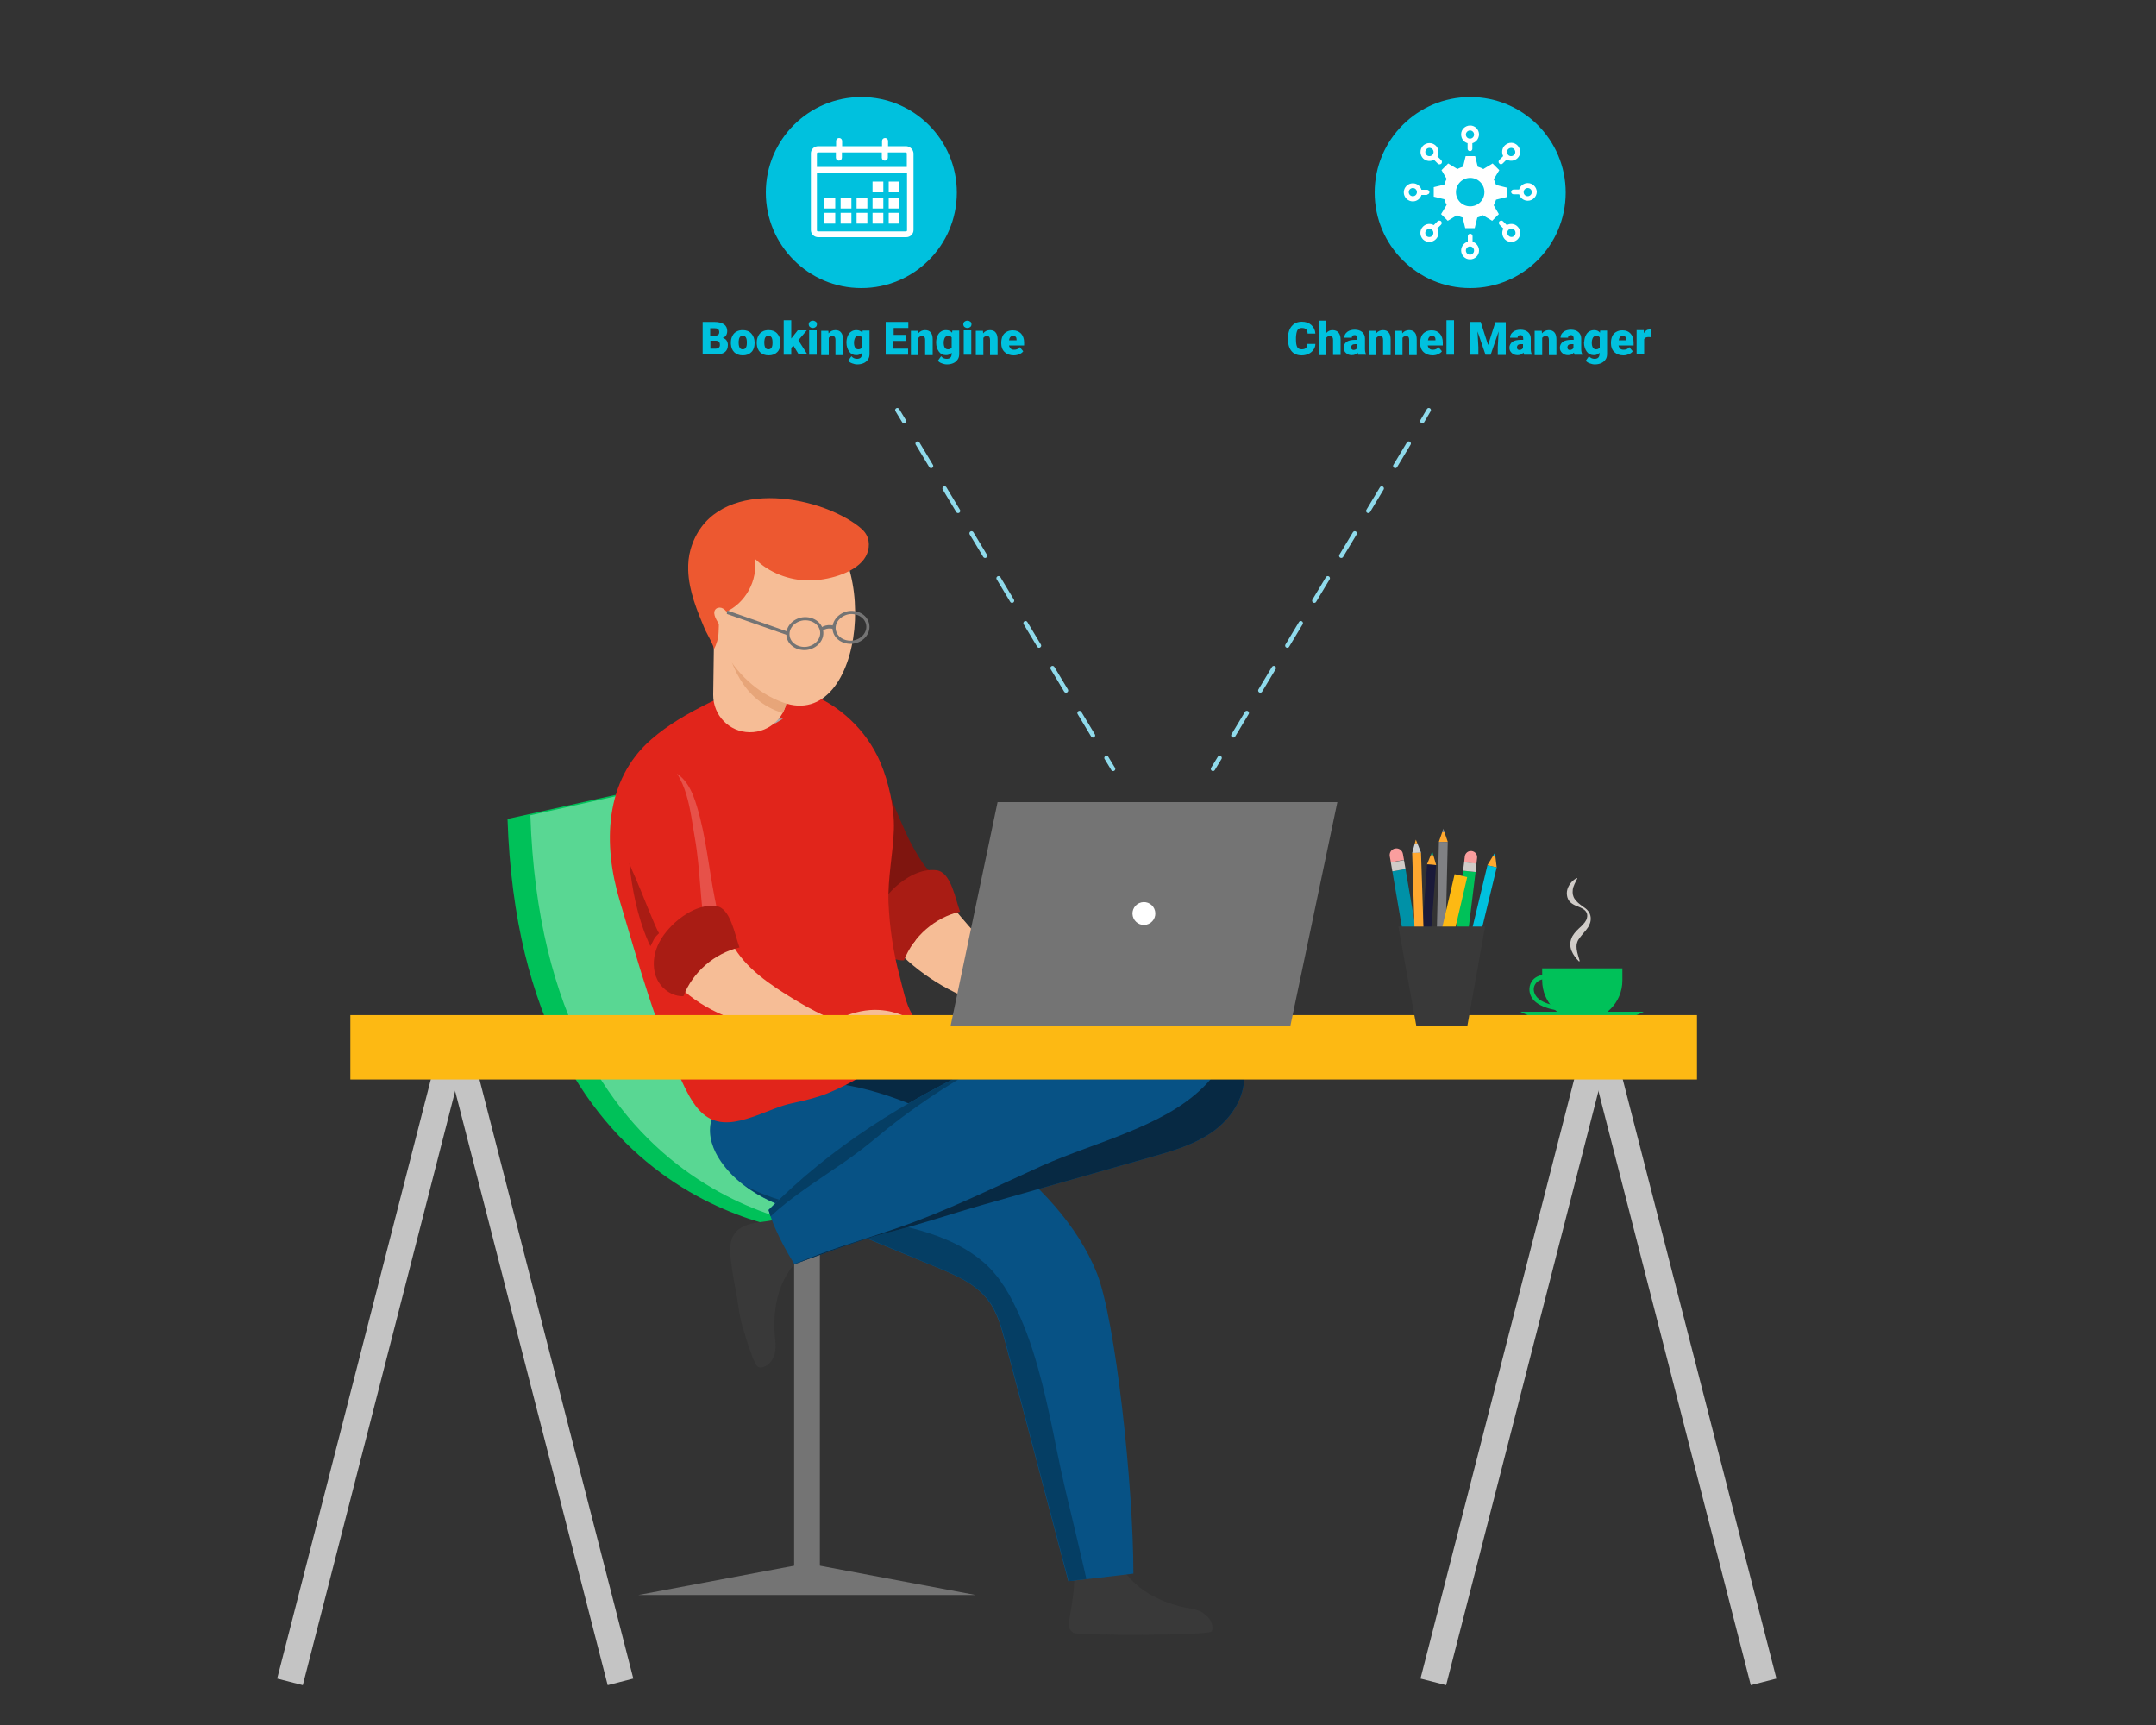 <svg xmlns="http://www.w3.org/2000/svg" xmlns:xlink="http://www.w3.org/1999/xlink" id="Layer_1" x="0px" y="0px" viewBox="0 0 1000 800" style="enable-background:new 0 0 1000 800;" xml:space="preserve"><rect x="0" y="0" width="1000" height="800" fill="#333333" stroke="none"/><style type="text/css">	.st0{fill:#00C159;}	.st1{fill:#D0CCC8;}	.st2{fill:#F6BD96;}	.st3{fill:#7F150F;}	.st4{fill:#A91C14;}	.st5{fill:none;stroke:#747474;stroke-width:11.942;stroke-linejoin:round;stroke-miterlimit:10;}	.st6{fill:#59D793;}	.st7{fill:#393939;}	.st8{fill:#072943;}	.st9{fill:#075285;}	.st10{fill:#053E64;}	.st11{fill:#E1251B;}	.st12{fill:#A6A8AB;}	.st13{fill:#E7A579;}	.st14{fill:#ED5830;}	.st15{fill:none;stroke:#747474;stroke-width:1.469;stroke-miterlimit:10;}	.st16{fill:none;stroke:#747474;stroke-width:1.574;stroke-miterlimit:10;}	.st17{fill:#E75149;}	.st18{fill:#747474;}	.st19{fill:none;stroke:#C4C4C4;stroke-width:12.275;stroke-linejoin:round;stroke-miterlimit:10;}	.st20{fill:none;stroke:#FDB913;stroke-width:29.854;stroke-miterlimit:10;}	.st21{fill:#808184;}	.st22{fill:#FFA82F;}	.st23{fill:#0091A7;}	.st24{fill:#FA9E9E;}	.st25{fill:none;stroke:#FDB913;stroke-width:5.971;stroke-miterlimit:10;}	.st26{fill:#00B580;}	.st27{fill:#1A1A3A;}	.st28{fill:#00C1DE;}	.st29{fill:#D0D2D3;}	.st30{fill:#FFFFFF;}	.st31{fill:none;stroke:#8FDAEB;stroke-width:2;stroke-linecap:round;stroke-miterlimit:10;}	.st32{fill:none;stroke:#8FDAEB;stroke-width:2;stroke-linecap:round;stroke-miterlimit:10;stroke-dasharray:12.149,12.149;}</style><g>	<g>		<g>			<g>				<path class="st0" d="M752.5,449.1v5.6c0,10.3-8.3,18.6-18.6,18.6c-10.3,0-18.6-8.3-18.6-18.6v-5.6H752.5z"></path>				<path class="st0" d="M762.4,469.2c-6.4,3.5-16.8,5.8-28.6,5.8c-11.8,0-22.2-2.3-28.6-5.8H762.4z"></path>				<g>					<path class="st0" d="M725.5,469l0.1-2c-0.1,0-10.1-0.7-13.1-5c-1.3-1.8-1.5-3.9-0.4-5.6c2.2-3.7,9.2-2.3,10.6-2l0.4-2      c-2.3-0.5-10-1.8-12.8,3c-1.4,2.4-1.2,5.4,0.5,7.8C714.5,468.2,725.1,469,725.5,469z"></path>				</g>			</g>			<g>				<path class="st1" d="M731.3,407.2c-0.9,0.5-1.7,1.1-2.4,1.9c-0.7,0.8-1.3,1.7-1.7,2.7c-0.4,1.1-0.6,2.2-0.4,3.4     c0.1,1.2,0.7,2.4,1.5,3.2c0.9,0.8,1.8,1.3,2.8,1.7c0.9,0.4,1.9,0.7,2.7,1.2c0.8,0.4,1.6,1,2,1.8c0.4,0.7,0.5,1.6,0.3,2.4     c-0.1,0.8-0.5,1.5-1,2.2c-0.5,0.7-1.1,1.3-1.7,1.9c-0.7,0.6-1.4,1.3-2.1,2c-0.7,0.7-1.4,1.6-2,2.6c-0.5,1-0.9,2.2-1,3.4     c0,1.2,0.2,2.3,0.6,3.3c0.8,2,2.1,3.6,3.5,5l0.3-0.2c-0.5-1.9-1.2-3.7-1.4-5.5c-0.1-0.9-0.1-1.7,0-2.4c0.2-0.7,0.4-1.4,0.8-2     c0.8-1.3,2.1-2.7,3.4-4.3c0.6-0.8,1.3-1.6,1.7-2.7c0.5-1,0.7-2.2,0.6-3.3c-0.1-1.1-0.5-2.2-1.2-3c-0.7-0.9-1.5-1.5-2.3-2     c-1.6-1.1-3.2-2.4-4-3.7c-0.4-0.6-0.6-1.2-0.8-2c-0.1-0.7-0.1-1.5,0-2.3c0.1-0.8,0.4-1.6,0.8-2.5c0.4-0.8,0.8-1.7,1.3-2.6     L731.3,407.2z"></path>			</g>		</g>		<g>			<g>				<path class="st2" d="M439.2,417.3c17.9,22.4,36.9,41.8,63.8,51.8c-34.3,6.2-71.4-7.8-93-35.2L439.2,417.3z"></path>				<path class="st3" d="M408.2,353.4c-1.7,2,10.2,28.9,11.9,32.7c2.3,5.1,5,9.9,8.1,14.5c2.5,3.7,9.9,9.1,10.9,13     c0.4,1.7-0.4,3.5-1.6,4.8c-1.2,1.3-2.8,2.1-4.2,3.2c-3.4,2.6-6.1,6.3-7.3,10.4c-0.7,2.2-1.2,4.8-3.2,5.9c-1.9,1-4.3,0.2-5.8-1.3     c-14.3-14.8-27.5-32.8-35.1-52.2C381.9,384.3,408.1,353.5,408.2,353.4z"></path>				<path class="st4" d="M445.3,422.8c-11.6,2.7-21.7,11.4-26,22.6c-4.9,0.2-9.7-3-12-7.4c-2.3-4.4-2.2-9.8-0.6-14.4     c1.6-4.7,4.8-8.7,8.4-12.1c5-4.6,12.2-8.8,19.3-7.9C441.2,404.5,443.1,417.1,445.3,422.8z"></path>				<line class="st5" x1="374.3" y1="551.1" x2="374.3" y2="729"></line>				<path class="st0" d="M476.9,510.7l56.1,16.2l-153.6,45c0,0-137.8-4.3-144-192.1L360.2,352c0,0,4.6,98.4,29.6,123.7     C414.9,501.1,476.9,510.7,476.9,510.7z"></path>				<path class="st6" d="M487.5,509l56.1,16.2l-153.6,45c0,0-137.8-4.3-144-192.1l124.8-27.8c0,0,4.6,98.4,29.6,123.7     C425.5,499.4,487.5,509,487.5,509z"></path>				<path class="st7" d="M359.2,628.3c-1,3.2-3.6,6-6.8,5.9c-2.3-0.1-4-7-4.7-8.6c-1.3-3.2-2-6.4-3.1-9.7c-1.5-4.3-1.9-9.3-2.7-13.8     c-1.1-5.9-2.2-11.7-2.9-17.6c-0.5-4.3-0.8-9.1,1.9-12.6c2.9-3.8,8.2-4.7,13-5.3c4.8-0.6,10.1-1.5,13-5.4     c2.3,5.1,4.6,10.2,6.8,15.4c0.3,0.7,0.6,1.4,0.6,2.2c-0.1,3.7-16,10.6-15.1,38c0.1,3.5,1,7.1,0.2,10.6     C359.4,627.7,359.3,628,359.2,628.3z"></path>				<path class="st7" d="M558.3,748.3c2.8,1.8,4.8,5.1,3.8,8.2c-0.7,2.2-62.2,2-64.1,0.8c-3.4-2-2.1-5.1-1.7-8.1     c0.6-4.3,1.5-8.6,1.8-12.9c0.1-1.5,0.8-14.6-1.9-14.3c5.6-0.7,11.1-1.5,16.7-2.2c0.8-0.1,1.5-0.2,2.3,0     c3.5,1.1,5.6,18.4,32.2,25.2c3.4,0.9,7.1,1.1,10.2,2.7C557.8,748,558.1,748.1,558.3,748.3z"></path>				<path class="st8" d="M355.3,508c19,14.4,43.2,21.1,67.1,21.4c23.9,0.2,47.5-5.7,69.7-14.5c20.4-8.1,33.4-9.2,53.3-18.2     c4-1.8,6.6-12.9,1.1-20.1c-3.4-4.4-1.4-8.8-6.7-9.3c-40.7-3.8-81.2,2-120.3,13.6C397.2,487.5,375.6,496.6,355.3,508z"></path>				<path class="st9" d="M420.1,581.8c-10.9-4.5-21.9-9-32.8-13.6c-9.7-4.1-20.3-6.5-29.9-11.1c-9-4.2-17.3-10.2-23-18.4     c-3.7-5.3-6.1-11.9-4.7-18.2c5.1-21.9,43.8-20.2,60.2-17.7c45.2,6.9,101.3,43.9,118.8,87.5c8.7,21.8,17,98.6,17,139.5     c-10.1,1.2-20.1,2.4-30.2,3.5c-9.8-37-19.5-73.9-29.3-110.9c-1.8-6.8-3.7-13.9-8-19.5c-5.7-7.5-14.9-11.5-23.6-15.1     C429.8,585.8,425,583.8,420.1,581.8z"></path>				<path class="st10" d="M362.4,556.7c13.2,4,26.8,6.1,40.4,8.6c18.5,3.5,38.6,7.4,53.3,20c7.8,6.7,12.8,15.8,16.9,25.1     c4.5,10.1,7.7,20.7,10.4,31.3c2.6,10.4,4.8,20.9,6.9,31.5c2.4,12.2,5.4,24.3,8.3,36.4c1.8,7.6,3.6,15.1,5.3,22.7     c-2.7,0.3-5.5,0.6-8.2,1c-9.8-37-19.5-73.9-29.3-110.9c-1.8-6.8-3.7-13.9-8-19.5c-5.7-7.5-14.9-11.5-23.6-15.1     c-4.9-2-9.7-4-14.6-6.1c-10.9-4.5-21.9-9-32.8-13.6c-9.7-4.1-20.3-6.5-29.9-11.1c-4.2-2-8.3-4.4-12-7.2     C350.8,552.7,356.5,554.9,362.4,556.7z"></path>				<path class="st11" d="M302.2,342.8c7.8-6.8,16.8-11.9,26-16.5c8.5-4.2,17.7-8.7,27.5-8.5c6.2,0.1,12.3,1.2,18.1,3.3     c15.3,5.4,28.1,17.5,34.5,32.4c3.9,9.2,6.6,21.2,6.3,31.2c-0.4,11.4-2.9,22.4-2.5,33.9c0.5,11.5,2.2,23,5.2,34.2     c1.4,5.3,2.8,12.6,5.6,17.3c2.7,4.5,3.9,7,0.6,12c-2.5,3.9-6.5,6.5-10.5,8.9c-9.4,5.9-19,11.9-29.3,16.1     c-5.3,2.1-10.6,3.3-16.1,4.5c-5.5,1.1-11,3.7-16.3,5.6c-6.7,2.4-14.2,4.8-20.8,2.1c-6.3-2.6-10-9.1-13-15.2     c-13.3-27.5-21.3-57-30-86.2C279.6,391.9,280.2,361.8,302.2,342.8z"></path>				<path class="st12" d="M363.2,333.3l-3.8,2.3c-0.2-0.8-0.4-1.5-0.5-2.3H363.2z"></path>				<g>					<g>						<path class="st2" d="M347.7,339.6L347.7,339.6c-9.5-0.1-17-7.9-16.9-17.4l0.9-64.4l34.3,0.5l-0.9,64.4       C365,332.1,357.2,339.7,347.7,339.6z"></path>						<path class="st13" d="M334.7,290.4l-2.9-32.7l34.3,0.5l-0.9,64.4c0,2.9-0.9,5.7-2.2,8.1C344.3,324.7,338.4,308.1,334.7,290.4z       "></path>						<g>							<path class="st2" d="M363.2,325.8c38.1,13.8,47.2-74.6,8.5-89.6C312.1,213,314.1,308,363.2,325.8z"></path>							<path class="st14" d="M333.3,293.2c-0.1,2.8-0.9,5.5-2.2,8c0.5-0.9-3.6-8.1-4.1-9.2c-3.7-8.8-7.5-17.9-7.8-27.5        c-0.1-3.3,0.2-6.6,1.1-9.7c9.3-32.4,55-26.9,76.6-11.7c1.9,1.4,3.9,2.9,5,5c1.9,3.5,1.2,8.1-1.2,11.3        c-5.1,6.8-17.3,9.8-25.4,9.8c-9.3,0-18.7-3.6-25.3-10.2c1.7,10.1-4.3,20.9-13.6,24.9c-1-1.8-2.7-1.6-4.3-0.3        C333.8,286.8,333.4,289.7,333.3,293.2z"></path>						</g>					</g>					<g>						<path class="st15" d="M386.9,292c0.5,3.8,4.4,6.3,8.7,5.8c4.3-0.6,7.4-4.1,6.9-7.9c-0.5-3.8-4.4-6.3-8.7-5.8       C389.5,284.8,386.4,288.3,386.9,292z"></path>						<path class="st15" d="M365.5,294.9c0.5,3.8,4.4,6.3,8.7,5.8c4.3-0.6,7.4-4.1,6.9-7.9c-0.5-3.8-4.4-6.3-8.7-5.8       C368.1,287.6,365,291.1,365.5,294.9z"></path>						<line class="st16" x1="365.4" y1="293.8" x2="337.1" y2="283.9"></line>						<path class="st16" d="M386.8,291c0,0-2.9-1.1-5.7,0.8"></path>					</g>					<path class="st2" d="M337.1,283.9c-0.6-0.9-1.5-1.7-2.5-2c-1.1-0.3-2.3,0-2.9,0.9c-0.7,1-0.4,2.4,0.1,3.6      c1.2,2.8,3.3,5.2,5.3,7.5L337.1,283.9z"></path>				</g>				<path class="st9" d="M480.3,483c24-10,57-24.9,82.1-8.5c8.1,5.3,14.4,14.2,14.7,24c0.4,10.6-6.2,20.4-14.7,26.4     c-8.5,6-18.6,8.9-28.5,11.7c-25.8,7.3-51.7,14.7-77.5,22c-15.2,4.3-30.3,9.5-45.6,13.3c-11.8,2.9-42.3,14.4-42.3,14.4     s-8.8-13.4-12-25.2C391.5,525.6,434.6,502,480.3,483z"></path>				<path class="st10" d="M445.4,500c-10.5,6.4-20.8,13.3-30.6,20.9c-4.6,3.5-8.9,7.3-13.4,10.8c-4.1,3.2-8.4,6.3-12.7,9.2     c-10.6,7.3-21.8,14.4-31.3,23.2c-0.3-1-0.6-1.9-0.9-2.9c29-29.5,63.6-50.8,100.6-68C453.1,495.5,449.2,497.7,445.4,500z"></path>				<path class="st8" d="M380.3,581.6c12.6-4.7,25.5-8.4,38.2-12.9c22.3-7.9,43.4-18.4,64.9-28.1c12.8-5.7,26.2-9.9,39.1-15.2     c12.7-5.2,25.7-11.4,35.6-21.2c4.4-4.3,8-9.5,10.1-15.3c0.9-2.5,1.4-5.1,1.7-7.7c4.2,4.9,7,10.9,7.2,17.3     c0.4,10.6-6.2,20.4-14.7,26.4c-8.5,6-18.6,8.9-28.5,11.7c-25.8,7.3-51.7,14.7-77.5,22c-15.2,4.3-30.3,9.5-45.6,13.3     c-11.8,2.9-42.3,14.4-42.3,14.4s0-0.1-0.1-0.1C372.3,584.7,376.2,583.1,380.3,581.6z"></path>				<g>					<path class="st2" d="M335.4,433.1c1.5,0.7,2.9,2.2,4.1,4.5c6.1,11.5,18,19.3,29.2,26.1c6.2,3.8,12.7,7.1,19.5,10      c3.8,1.6,14.5,7.6,18.5,6.5c-21.5,6-38.7,0.8-59.1-5.1c-16.4-4.7-30.8-12.5-40.7-27.3c-2.5-3.8,12.5-10.7,14.6-11.7      C326.7,433.7,331.5,431.2,335.4,433.1z"></path>					<path class="st11" d="M291.5,374.1c0.8-4.1,2.2-8,4.7-11.5c6.5-9,16.8-7.6,22.6,1.1c2.1,3.2,3.4,6.8,4.5,10.5      c4.2,14,5.4,28.1,8.2,42.3c1,5.3,2.2,10.8,4.6,15.5c-11.2,0.3-22.8,6.7-29.3,15.9c-2.5-3.7-4.6-7.6-6.3-11.6      c-5.3-12.2-7.6-25.3-8.9-38.5C290.9,390.4,290,381.9,291.5,374.1z"></path>					<path class="st17" d="M322.3,388.7c-1.2-6.8-2-13.7-4-20.3c-1-3.3-2.4-6.7-4.3-9.6c1.8,1.2,3.4,2.8,4.8,4.9      c2.1,3.2,3.4,6.8,4.5,10.5c4.2,14,5.4,28.1,8.2,42.3c1,5.3,2.2,10.8,4.6,15.5c-2.9,0.1-5.8,0.6-8.7,1.4      C324.7,418.7,324.9,403.5,322.3,388.7z"></path>					<path class="st4" d="M301.7,438.8c-0.4-0.8-0.9-1.6-1.2-2.5c-4.9-11.4-7.3-23.7-8.6-36c0.9,2.5,2,5,3.1,7.4      c2.5,5.6,9.1,23,10.7,25.1C303,435.3,303.4,435.7,301.7,438.8z"></path>					<path class="st4" d="M343,439.4c-11.6,2.7-21.7,11.4-26,22.6c-4.9,0.2-9.7-3-12-7.4c-2.3-4.4-2.2-9.8-0.6-14.4      c1.6-4.7,4.8-8.7,8.4-12.1c5-4.6,12.2-8.8,19.3-7.9C338.9,421,340.8,433.7,343,439.4z"></path>				</g>				<polygon class="st18" points="374.3,725 452.5,739.7 296.1,739.7     "></polygon>				<path class="st2" d="M408,468.4c7.6,0.5,15,3.6,20.7,8.7c-13.4,2.3-27.4,4.5-40.6,1.2c-7.9-2-0.8-5.2,2.6-6.6     C396.2,469.4,401.9,468,408,468.4z"></path>			</g>			<g>				<line class="st19" x1="287.8" y1="780" x2="212.3" y2="486"></line>				<line class="st19" x1="134.5" y1="780" x2="209.9" y2="486"></line>				<line class="st19" x1="818" y1="780" x2="742.6" y2="486"></line>				<line class="st19" x1="664.8" y1="780" x2="740.2" y2="486"></line>				<line class="st20" x1="787.1" y1="485.7" x2="162.5" y2="485.7"></line>			</g>		</g>		<g>			<g>				<polygon class="st21" points="669.4,384.3 670,386 668.9,386     "></polygon>				<polygon class="st22" points="667.4,390.3 668.9,386 670,386 671.5,390.4 671.5,390.5 667.4,390.4     "></polygon>				<polygon class="st21" points="671.5,390.5 670.2,445.8 666.1,445.7 667.4,390.4     "></polygon>			</g>			<g>				<path class="st23" d="M651.9,403l7.1,41.6c0.3,1.7-0.8,3.3-2.5,3.6c-0.2,0-0.4,0-0.5,0c-1.5,0-2.8-1.1-3.1-2.6l-7.1-41.5     L651.9,403z"></path>				<path class="st24" d="M644.6,397.1c-0.3-1.7,0.8-3.3,2.5-3.6c1.7-0.3,3.3,0.8,3.6,2.5l0.5,2.8l-6.1,1.1L644.6,397.1z"></path>				<polygon class="st1" points="651.2,398.9 651.9,403 645.8,404.1 645.1,400     "></polygon>			</g>			<g>				<path class="st0" d="M684.4,404.4l-4.8,39c-0.2,1.6-1.6,2.7-3.2,2.5c-0.2,0-0.3-0.1-0.5-0.1c-1.3-0.4-2.2-1.7-2-3.1l4.7-38.9     L684.4,404.4z"></path>				<path class="st24" d="M679.4,397.2c0.2-1.6,1.6-2.7,3.2-2.5c1.6,0.2,2.7,1.6,2.5,3.2l-0.3,2.7l-5.7-0.6L679.4,397.2z"></path>				<polygon class="st1" points="684.8,400.5 684.4,404.4 678.6,403.8 679.1,399.9     "></polygon>			</g>			<line class="st25" x1="677.6" y1="406.1" x2="671.1" y2="434"></line>			<g>				<polygon class="st26" points="664.3,394.9 664.8,396.6 663.6,396.6     "></polygon>				<polygon class="st22" points="661.9,400.8 663.6,396.6 664.8,396.6 666.1,401.1 666.1,401.2 661.9,400.9     "></polygon>				<polygon class="st27" points="666.1,401.2 661.9,456.4 657.8,456.1 661.9,400.9     "></polygon>			</g>			<g>				<polygon class="st28" points="693.4,395.4 693.6,397.3 692.4,397.1     "></polygon>				<polygon class="st22" points="689.9,401.2 692.4,397.1 693.6,397.3 694.2,402.3 694.2,402.3 689.9,401.3     "></polygon>				<polygon class="st28" points="694.2,402.3 680.4,459.3 676.2,458.3 689.9,401.3     "></polygon>			</g>			<g>				<polygon class="st22" points="656.7,389.4 657.4,391.1 656.2,391.2     "></polygon>				<polygon class="st29" points="655,395.6 656.2,391.2 657.4,391.1 659.1,395.4 659.1,395.5 655,395.6     "></polygon>				<polygon class="st22" points="659.1,395.5 660.9,450.8 656.7,450.9 655,395.6     "></polygon>			</g>			<polygon class="st7" points="656.9,475.7 680.6,475.7 688.8,429.7 648.6,429.7    "></polygon>		</g>		<polygon class="st18" points="440.9,475.8 598.5,475.8 620.3,372 462.7,372   "></polygon>					<ellipse transform="matrix(0.973 -0.23 0.23 0.973 -83.199 133.247)" class="st30" cx="530.6" cy="423.9" rx="5.3" ry="5.3"></ellipse>	</g></g><circle class="st28" cx="399.5" cy="89.3" r="44.3"></circle><circle class="st28" cx="681.9" cy="89.3" r="44.3"></circle><g>	<path class="st30" d="M420.2,67.8h-8.3v-2.4c0-0.8-0.6-1.4-1.4-1.4s-1.4,0.6-1.4,1.4v2.4h-18.5v-2.4c0-0.8-0.6-1.4-1.4-1.4  c-0.8,0-1.4,0.6-1.4,1.4v2.4h-8.3c-1.9,0-3.4,1.5-3.4,3.3v35.6c0,1.8,1.5,3.3,3.4,3.3h40.8c1.9,0,3.4-1.5,3.4-3.3V71.1  C423.6,69.3,422,67.8,420.2,67.8z M420.7,106.8c0,0.3-0.2,0.5-0.5,0.5h-40.8c-0.3,0-0.5-0.2-0.5-0.5V80.2h41.8V106.8z M420.7,77.4  h-41.8v-6.2c0-0.3,0.2-0.5,0.5-0.5h8.3v2.4c0,0.8,0.6,1.4,1.4,1.4c0.8,0,1.4-0.6,1.4-1.4v-2.4H409v2.4c0,0.8,0.6,1.4,1.4,1.4  s1.4-0.6,1.4-1.4v-2.4h8.3c0.3,0,0.5,0.2,0.5,0.5V77.4z"></path>	<rect x="404.7" y="84.2" class="st30" width="5" height="5"></rect>	<rect x="412.2" y="84.2" class="st30" width="5" height="5"></rect>	<rect x="404.7" y="91.7" class="st30" width="5" height="5"></rect>	<rect x="412.2" y="91.7" class="st30" width="5" height="5"></rect>	<rect x="389.9" y="91.7" class="st30" width="5" height="5"></rect>	<rect x="382.4" y="91.7" class="st30" width="5" height="5"></rect>	<rect x="397.3" y="91.7" class="st30" width="5" height="5"></rect>	<rect x="404.7" y="98.7" class="st30" width="5" height="5"></rect>	<rect x="412.2" y="98.7" class="st30" width="5" height="5"></rect>	<rect x="389.9" y="98.7" class="st30" width="5" height="5"></rect>	<rect x="382.4" y="98.7" class="st30" width="5" height="5"></rect>	<rect x="397.3" y="98.7" class="st30" width="5" height="5"></rect></g><g>	<path class="st30" d="M692.8,95.2L692.8,95.2c0.5-0.8,0.8-1.7,1.1-2.6l4.9-1.2v-4.4l-4.9-1.2c-0.3-0.9-0.6-1.8-1.1-2.6h0l2.6-4.3  l-3.1-3.1l-4.3,2.6v0c-0.8-0.5-1.7-0.8-2.6-1.1l-1.2-4.9h-4.4l-1.2,4.9c-0.9,0.3-1.8,0.6-2.6,1.1v0l-4.3-2.6l-3.1,3.1L671,83h0  c-0.5,0.8-0.8,1.7-1.1,2.6l-4.9,1.2v4.4l4.9,1.2c0.3,0.9,0.6,1.8,1.1,2.6h0l-2.6,4.3l3.1,3.1l4.3-2.6v0c0.8,0.5,1.7,0.8,2.6,1.1  l1.2,4.9h4.4l1.2-4.9c0.9-0.3,1.8-0.6,2.6-1.1v0l4.3,2.6l3.1-3.1L692.8,95.2z M681.9,95.7c-3.7,0-6.6-3-6.6-6.6  c0-3.7,3-6.6,6.6-6.6c3.7,0,6.6,3,6.6,6.6C688.5,92.8,685.5,95.7,681.9,95.7z"></path>	<path class="st30" d="M708.6,84.9c-1.9,0-3.5,1.3-4,3H702c-0.6,0-1.1,0.5-1.1,1.1c0,0.6,0.5,1.1,1.1,1.1h2.6c0.5,1.7,2.1,3,4,3  c2.3,0,4.2-1.9,4.2-4.2C712.7,86.8,710.9,84.9,708.6,84.9z M708.6,91c-1.1,0-1.9-0.9-1.9-1.9c0-1.1,0.9-1.9,1.9-1.9  c1.1,0,1.9,0.9,1.9,1.9C710.5,90.1,709.6,91,708.6,91z"></path>	<path class="st30" d="M697,75.8l1.8-1.8c1.6,0.9,3.6,0.7,5-0.6c1.7-1.6,1.7-4.2,0.1-5.9c-1.6-1.7-4.2-1.7-5.9-0.1  c-1.4,1.3-1.6,3.4-0.8,5l-1.8,1.8c-0.4,0.4-0.5,1.1,0,1.6C695.8,76.3,696.5,76.3,697,75.8z M699.6,69.1c0.8-0.7,2-0.7,2.7,0.1  c0.7,0.8,0.7,2-0.1,2.7c-0.8,0.7-2,0.7-2.7-0.1C698.8,71.1,698.8,69.8,699.6,69.1z"></path>	<path class="st30" d="M698.9,104.4l-1.8-1.8c-0.4-0.4-1.1-0.4-1.6,0c-0.4,0.4-0.4,1.1,0,1.6l1.8,1.8c-0.9,1.6-0.6,3.6,0.7,5  c1.6,1.6,4.3,1.6,5.9,0c1.6-1.6,1.6-4.3,0-5.9C702.6,103.7,700.5,103.5,698.9,104.4z M702.4,109.3c-0.7,0.8-2,0.8-2.7,0  c-0.8-0.7-0.8-2,0-2.7c0.7-0.8,2-0.8,2.7,0C703.1,107.4,703.1,108.6,702.4,109.3z"></path>	<path class="st30" d="M661.9,90.2c0.6,0,1.1-0.5,1.1-1.1c0-0.6-0.5-1.1-1.1-1.1h-2.6c-0.5-1.7-2.1-3-4-3c-2.3,0-4.2,1.9-4.2,4.2  c0,2.3,1.9,4.2,4.2,4.2c1.9,0,3.5-1.3,4-3H661.9z M655.3,91c-1.1,0-1.9-0.9-1.9-1.9c0-1.1,0.9-1.9,1.9-1.9c1.1,0,1.9,0.9,1.9,1.9  C657.2,90.1,656.4,91,655.3,91z"></path>	<path class="st30" d="M665.1,74.1l1.8,1.8c0.4,0.4,1.2,0.4,1.6,0c0.4-0.4,0.4-1.2,0-1.6l-1.8-1.8c0.9-1.6,0.6-3.6-0.8-5  c-1.7-1.6-4.3-1.5-5.9,0.1c-1.6,1.7-1.5,4.3,0.1,5.9C661.5,74.8,663.5,75,665.1,74.1z M661.6,69.2c0.7-0.8,2-0.8,2.7-0.1  c0.8,0.7,0.8,2,0.1,2.7c-0.7,0.8-2,0.8-2.7,0.1C660.9,71.1,660.9,69.9,661.6,69.2z"></path>	<path class="st30" d="M666.8,102.6l-1.8,1.8c-1.6-0.9-3.6-0.7-5,0.7c-1.6,1.6-1.6,4.2,0,5.9c1.6,1.6,4.3,1.6,5.9,0  c1.4-1.3,1.6-3.4,0.7-5l1.8-1.8c0.4-0.4,0.4-1.1,0-1.6C667.9,102.2,667.2,102.2,666.8,102.6z M664.3,109.4c-0.8,0.7-2,0.7-2.7,0  c-0.7-0.8-0.7-2,0-2.7c0.8-0.7,2-0.7,2.7,0C665,107.4,665,108.6,664.3,109.4z"></path>	<path class="st30" d="M683,112.1l0-2.6c0-0.6-0.5-1.1-1.1-1.1c-0.6,0-1.1,0.5-1.1,1.1l0,2.6c-1.8,0.5-3,2.1-3.1,4  c0,2.3,1.8,4.2,4.1,4.2c2.3,0,4.2-1.8,4.2-4.1C686,114.3,684.7,112.6,683,112.1z M681.8,118.1c-1.1,0-1.9-0.9-1.9-1.9  c0-1.1,0.9-1.9,1.9-1.9c1.1,0,1.9,0.9,1.9,1.9C683.7,117.2,682.9,118.1,681.8,118.1z"></path>	<path class="st30" d="M680.7,66.4l0,2.6c0,0.6,0.5,1.1,1.1,1.1c0.6,0,1.1-0.5,1.1-1.1l0-2.6c1.8-0.5,3-2.1,3.1-4  c0-2.3-1.8-4.2-4.1-4.2c-2.3,0-4.2,1.8-4.2,4.1C677.7,64.3,678.9,65.9,680.7,66.4z M681.8,60.5c1.1,0,1.9,0.9,1.9,1.9  c0,1.1-0.9,1.9-1.9,1.9c-1.1,0-1.9-0.9-1.9-1.9C679.9,61.4,680.8,60.5,681.8,60.5z"></path></g><g>	<g>		<line class="st31" x1="662.7" y1="190.2" x2="659.7" y2="195.3"></line>		<line class="st32" x1="653.4" y1="205.7" x2="568.9" y2="346.3"></line>		<line class="st31" x1="565.7" y1="351.5" x2="562.6" y2="356.6"></line>	</g></g><g>	<g>		<line class="st31" x1="416.2" y1="190.2" x2="419.3" y2="195.3"></line>		<line class="st32" x1="425.6" y1="205.7" x2="510.1" y2="346.3"></line>		<line class="st31" x1="513.2" y1="351.5" x2="516.3" y2="356.6"></line>	</g></g><g>	<path class="st28" d="M325.9,164.5v-15.2h5.4c2,0,3.4,0.4,4.5,1.1c1,0.7,1.5,1.8,1.5,3.1c0,0.8-0.2,1.5-0.5,2  c-0.4,0.6-0.9,1-1.6,1.2c0.8,0.2,1.4,0.6,1.8,1.2c0.4,0.6,0.6,1.3,0.6,2.1c0,1.5-0.5,2.6-1.4,3.3c-0.9,0.7-2.3,1.1-4.2,1.1H325.9z   M329.5,155.7h1.9c0.8,0,1.4-0.2,1.7-0.4c0.3-0.3,0.5-0.7,0.5-1.3c0-0.6-0.2-1.1-0.6-1.4c-0.4-0.3-1-0.4-1.8-0.4h-1.8V155.7z   M329.5,158.1v3.6h2.4c0.7,0,1.2-0.2,1.5-0.5c0.4-0.3,0.5-0.7,0.5-1.3c0-1.3-0.6-1.9-1.9-1.9H329.5z"></path>	<path class="st28" d="M339,158.8c0-1.1,0.2-2.1,0.7-3c0.4-0.9,1.1-1.6,1.9-2c0.8-0.5,1.8-0.7,2.9-0.7c1.7,0,3,0.5,4,1.6  s1.5,2.5,1.5,4.3v0.1c0,1.8-0.5,3.2-1.5,4.2c-1,1-2.3,1.5-4,1.5c-1.6,0-2.9-0.5-3.9-1.4c-1-1-1.5-2.3-1.6-3.9L339,158.8z   M342.6,159c0,1,0.2,1.8,0.5,2.3c0.3,0.5,0.8,0.7,1.4,0.7c1.3,0,1.9-1,1.9-2.9v-0.4c0-2-0.6-3-1.9-3c-1.2,0-1.8,0.9-1.9,2.6  L342.6,159z"></path>	<path class="st28" d="M351,158.8c0-1.1,0.2-2.1,0.7-3c0.4-0.9,1.1-1.6,1.9-2c0.8-0.5,1.8-0.7,2.9-0.7c1.7,0,3,0.5,4,1.6  s1.5,2.5,1.5,4.3v0.1c0,1.8-0.5,3.2-1.5,4.2c-1,1-2.3,1.5-4,1.5c-1.6,0-2.9-0.5-3.9-1.4c-1-1-1.5-2.3-1.6-3.9L351,158.8z   M354.5,159c0,1,0.2,1.8,0.5,2.3c0.3,0.5,0.8,0.7,1.4,0.7c1.3,0,1.9-1,1.9-2.9v-0.4c0-2-0.6-3-1.9-3c-1.2,0-1.8,0.9-1.9,2.6  L354.5,159z"></path>	<path class="st28" d="M368,160.3l-1,1v3.2h-3.5v-16h3.5v8.5l0.4-0.5l2.6-3.3h4.2l-3.9,4.6l4.2,6.6h-4L368,160.3z"></path>	<path class="st28" d="M375.1,150.4c0-0.5,0.2-0.9,0.5-1.2c0.4-0.3,0.8-0.5,1.4-0.5c0.6,0,1,0.2,1.4,0.5c0.4,0.3,0.5,0.7,0.5,1.2  c0,0.5-0.2,0.9-0.5,1.2c-0.4,0.3-0.8,0.5-1.4,0.5c-0.6,0-1-0.2-1.4-0.5C375.3,151.3,375.1,150.9,375.1,150.4z M378.8,164.5h-3.5  v-11.3h3.5V164.5z"></path>	<path class="st28" d="M384.2,153.3l0.1,1.3c0.8-1,1.9-1.5,3.2-1.5c1.2,0,2.1,0.4,2.6,1.1c0.6,0.7,0.9,1.8,0.9,3.2v7.3h-3.5v-7.1  c0-0.6-0.1-1-0.3-1.3c-0.2-0.3-0.6-0.4-1.3-0.4c-0.7,0-1.2,0.3-1.5,0.8v8h-3.5v-11.3H384.2z"></path>	<path class="st28" d="M392.6,158.8c0-1.1,0.2-2.1,0.6-3c0.4-0.9,0.9-1.6,1.6-2c0.7-0.5,1.5-0.7,2.4-0.7c1.2,0,2.1,0.4,2.8,1.2  l0.1-1h3.2v10.8c0,1-0.2,1.9-0.7,2.6c-0.5,0.7-1.1,1.3-2,1.7c-0.9,0.4-1.9,0.6-3,0.6c-0.8,0-1.6-0.2-2.4-0.5  c-0.8-0.3-1.4-0.7-1.8-1.2l1.5-2.1c0.7,0.8,1.5,1.2,2.6,1.2c1.6,0,2.3-0.8,2.3-2.4v-0.4c-0.7,0.7-1.5,1.1-2.6,1.1  c-1.4,0-2.5-0.5-3.3-1.6c-0.8-1.1-1.3-2.5-1.3-4.2V158.8z M396.1,159c0,0.9,0.2,1.7,0.5,2.2c0.3,0.5,0.8,0.8,1.5,0.8  c0.8,0,1.3-0.3,1.7-0.8v-4.7c-0.3-0.5-0.9-0.8-1.6-0.8c-0.6,0-1.1,0.3-1.5,0.8C396.3,157.2,396.1,158,396.1,159z"></path>	<path class="st28" d="M420.2,158.1h-5.8v3.6h6.8v2.8h-10.4v-15.2h10.5v2.8h-6.8v3.2h5.8V158.1z"></path>	<path class="st28" d="M425.8,153.3l0.1,1.3c0.8-1,1.9-1.5,3.2-1.5c1.2,0,2.1,0.4,2.6,1.1c0.6,0.7,0.9,1.8,0.9,3.2v7.3h-3.5v-7.1  c0-0.6-0.1-1-0.3-1.3c-0.2-0.3-0.6-0.4-1.3-0.4c-0.7,0-1.2,0.3-1.5,0.8v8h-3.5v-11.3H425.8z"></path>	<path class="st28" d="M434.2,158.8c0-1.1,0.2-2.1,0.6-3c0.4-0.9,0.9-1.6,1.6-2c0.7-0.5,1.5-0.7,2.4-0.7c1.2,0,2.1,0.4,2.8,1.2  l0.1-1h3.2v10.8c0,1-0.2,1.9-0.7,2.6c-0.5,0.7-1.1,1.3-2,1.7c-0.9,0.4-1.9,0.6-3,0.6c-0.8,0-1.6-0.2-2.4-0.5  c-0.8-0.3-1.4-0.7-1.8-1.2l1.5-2.1c0.7,0.8,1.5,1.2,2.6,1.2c1.6,0,2.3-0.8,2.3-2.4v-0.4c-0.7,0.7-1.5,1.1-2.6,1.1  c-1.4,0-2.5-0.5-3.3-1.6c-0.8-1.1-1.3-2.5-1.3-4.2V158.8z M437.7,159c0,0.9,0.2,1.7,0.5,2.2c0.3,0.5,0.8,0.8,1.5,0.8  c0.8,0,1.3-0.3,1.7-0.8v-4.7c-0.3-0.5-0.9-0.8-1.6-0.8c-0.6,0-1.1,0.3-1.5,0.8C437.9,157.2,437.7,158,437.7,159z"></path>	<path class="st28" d="M446.8,150.4c0-0.5,0.2-0.9,0.5-1.2c0.4-0.3,0.8-0.5,1.4-0.5c0.6,0,1,0.2,1.4,0.5c0.4,0.3,0.5,0.7,0.5,1.2  c0,0.5-0.2,0.9-0.5,1.2c-0.4,0.3-0.8,0.5-1.4,0.5c-0.6,0-1-0.2-1.4-0.5C447,151.3,446.8,150.9,446.8,150.4z M450.6,164.5H447v-11.3  h3.5V164.5z"></path>	<path class="st28" d="M455.9,153.3l0.1,1.3c0.8-1,1.9-1.5,3.2-1.5c1.2,0,2.1,0.4,2.6,1.1c0.6,0.7,0.9,1.8,0.9,3.2v7.3h-3.5v-7.1  c0-0.6-0.1-1-0.3-1.3c-0.2-0.3-0.6-0.4-1.3-0.4c-0.7,0-1.2,0.3-1.5,0.8v8h-3.5v-11.3H455.9z"></path>	<path class="st28" d="M470.2,164.8c-1.7,0-3.1-0.5-4.2-1.5c-1.1-1-1.6-2.4-1.6-4v-0.3c0-1.2,0.2-2.2,0.6-3.1c0.4-0.9,1.1-1.6,1.9-2  c0.8-0.5,1.8-0.7,2.9-0.7c1.6,0,2.8,0.5,3.8,1.5c0.9,1,1.4,2.4,1.4,4.1v1.4h-7c0.1,0.6,0.4,1.1,0.8,1.5s1,0.5,1.6,0.5  c1.1,0,2-0.4,2.6-1.2l1.6,1.9c-0.4,0.6-1.1,1.1-1.9,1.4C472,164.6,471.1,164.8,470.2,164.8z M469.8,155.8c-1,0-1.6,0.7-1.8,2h3.5  v-0.3c0-0.6-0.1-1-0.4-1.3C470.8,155.9,470.4,155.8,469.8,155.8z"></path></g><g>	<path class="st28" d="M610.1,159.4c0,1.1-0.3,2-0.9,2.8c-0.5,0.8-1.3,1.4-2.2,1.9c-0.9,0.4-2,0.7-3.2,0.7c-2,0-3.6-0.6-4.7-1.9  c-1.1-1.3-1.7-3.1-1.7-5.5v-0.8c0-1.5,0.3-2.8,0.8-3.9c0.5-1.1,1.3-2,2.2-2.6c1-0.6,2.1-0.9,3.4-0.9c1.8,0,3.3,0.5,4.4,1.5  c1.1,1,1.8,2.3,1.9,4h-3.6c0-0.9-0.3-1.6-0.7-2c-0.4-0.4-1.1-0.6-2-0.6c-0.9,0-1.6,0.3-2,1c-0.4,0.7-0.6,1.8-0.7,3.3v1.1  c0,1.6,0.2,2.8,0.6,3.5c0.4,0.7,1.1,1,2.1,1c0.8,0,1.5-0.2,1.9-0.6c0.4-0.4,0.7-1,0.7-1.9H610.1z"></path>	<path class="st28" d="M615.1,154.5c0.8-0.9,1.7-1.4,2.9-1.4c1.2,0,2.2,0.4,2.8,1.1c0.6,0.7,1,1.8,1,3.3v7.1h-3.5v-7  c0-0.6-0.1-1-0.4-1.3c-0.2-0.3-0.7-0.4-1.2-0.4c-0.7,0-1.2,0.2-1.5,0.7v8.1h-3.5v-16h3.5V154.5z"></path>	<path class="st28" d="M630,164.5c-0.1-0.2-0.2-0.6-0.3-1c-0.6,0.8-1.5,1.2-2.7,1.2c-1.1,0-2-0.3-2.7-1c-0.7-0.6-1.1-1.4-1.1-2.4  c0-1.2,0.5-2.1,1.4-2.8c0.9-0.6,2.2-0.9,3.9-0.9h1.1v-0.6c0-1-0.4-1.6-1.3-1.6c-0.8,0-1.3,0.4-1.3,1.2h-3.5c0-1.1,0.5-2,1.4-2.7  c0.9-0.7,2.1-1,3.5-1s2.6,0.4,3.4,1.1c0.8,0.7,1.3,1.7,1.3,2.9v5c0,1,0.2,1.8,0.5,2.4v0.2H630z M627.8,162.3c0.4,0,0.8-0.1,1.1-0.3  c0.3-0.2,0.5-0.4,0.6-0.6v-1.8h-1c-1.2,0-1.8,0.5-1.8,1.6c0,0.3,0.1,0.6,0.3,0.8C627.2,162.2,627.5,162.3,627.8,162.3z"></path>	<path class="st28" d="M638.2,153.3l0.1,1.3c0.8-1,1.9-1.5,3.2-1.5c1.2,0,2,0.4,2.6,1.1c0.6,0.7,0.9,1.8,0.9,3.2v7.3h-3.5v-7.1  c0-0.6-0.1-1-0.3-1.3c-0.2-0.3-0.6-0.4-1.3-0.4c-0.7,0-1.2,0.3-1.5,0.8v8h-3.5v-11.3H638.2z"></path>	<path class="st28" d="M650.3,153.3l0.1,1.3c0.8-1,1.9-1.5,3.2-1.5c1.2,0,2,0.4,2.6,1.1c0.6,0.7,0.9,1.8,0.9,3.2v7.3h-3.5v-7.1  c0-0.6-0.1-1-0.3-1.3c-0.2-0.3-0.6-0.4-1.3-0.4c-0.7,0-1.2,0.3-1.5,0.8v8H647v-11.3H650.3z"></path>	<path class="st28" d="M664.5,164.8c-1.7,0-3.1-0.5-4.2-1.5c-1.1-1-1.6-2.4-1.6-4v-0.3c0-1.2,0.2-2.2,0.6-3.1c0.4-0.9,1.1-1.6,1.9-2  c0.8-0.5,1.8-0.7,2.9-0.7c1.6,0,2.8,0.5,3.7,1.5c0.9,1,1.4,2.4,1.4,4.1v1.4h-7c0.1,0.6,0.4,1.1,0.8,1.5c0.4,0.4,1,0.5,1.6,0.5  c1.1,0,2-0.4,2.6-1.2l1.6,1.9c-0.4,0.6-1.1,1.1-1.9,1.4C666.3,164.6,665.4,164.8,664.5,164.8z M664.1,155.8c-1,0-1.6,0.7-1.8,2h3.5  v-0.3c0-0.6-0.1-1-0.4-1.3C665.1,155.9,664.7,155.8,664.1,155.8z"></path>	<path class="st28" d="M674.4,164.5h-3.5v-16h3.5V164.5z"></path>	<path class="st28" d="M686.8,149.4l3.4,10.6l3.4-10.6h4.8v15.2h-3.7V161l0.4-7.3l-3.7,10.8H689l-3.7-10.8l0.4,7.3v3.5H682v-15.2  H686.8z"></path>	<path class="st28" d="M706.9,164.5c-0.1-0.2-0.2-0.6-0.3-1c-0.6,0.8-1.5,1.2-2.7,1.2c-1.1,0-2-0.3-2.7-1c-0.7-0.6-1.1-1.4-1.1-2.4  c0-1.2,0.5-2.1,1.4-2.8c0.9-0.6,2.2-0.9,3.9-0.9h1.1v-0.6c0-1-0.4-1.6-1.3-1.6c-0.8,0-1.3,0.4-1.3,1.2h-3.5c0-1.1,0.5-2,1.4-2.7  c0.9-0.7,2.1-1,3.5-1c1.4,0,2.6,0.4,3.4,1.1c0.8,0.7,1.3,1.7,1.3,2.9v5c0,1,0.2,1.8,0.5,2.4v0.2H706.9z M704.7,162.3  c0.4,0,0.8-0.1,1.1-0.3c0.3-0.2,0.5-0.4,0.6-0.6v-1.8h-1c-1.2,0-1.8,0.5-1.8,1.6c0,0.3,0.1,0.6,0.3,0.8  C704.1,162.2,704.4,162.3,704.7,162.3z"></path>	<path class="st28" d="M715.1,153.3l0.1,1.3c0.8-1,1.9-1.5,3.2-1.5c1.2,0,2,0.4,2.6,1.1c0.6,0.7,0.9,1.8,0.9,3.2v7.3h-3.5v-7.1  c0-0.6-0.1-1-0.3-1.3c-0.2-0.3-0.6-0.4-1.3-0.4c-0.7,0-1.2,0.3-1.5,0.8v8h-3.5v-11.3H715.1z"></path>	<path class="st28" d="M730.3,164.5c-0.1-0.2-0.2-0.6-0.3-1c-0.6,0.8-1.5,1.2-2.7,1.2c-1.1,0-2-0.3-2.7-1c-0.7-0.6-1.1-1.4-1.1-2.4  c0-1.2,0.5-2.1,1.4-2.8c0.9-0.6,2.2-0.9,3.9-0.9h1.1v-0.6c0-1-0.4-1.6-1.3-1.6c-0.8,0-1.3,0.4-1.3,1.2h-3.5c0-1.1,0.5-2,1.4-2.7  c0.9-0.7,2.1-1,3.5-1s2.6,0.4,3.4,1.1c0.8,0.7,1.3,1.7,1.3,2.9v5c0,1,0.2,1.8,0.5,2.4v0.2H730.3z M728.1,162.3  c0.4,0,0.8-0.1,1.1-0.3c0.3-0.2,0.5-0.4,0.6-0.6v-1.8h-1c-1.2,0-1.8,0.5-1.8,1.6c0,0.3,0.1,0.6,0.3,0.8  C727.5,162.2,727.7,162.3,728.1,162.3z"></path>	<path class="st28" d="M734.8,158.8c0-1.1,0.2-2.1,0.6-3c0.4-0.9,0.9-1.6,1.6-2c0.7-0.5,1.5-0.7,2.4-0.7c1.2,0,2.1,0.4,2.7,1.2  l0.1-1h3.2v10.8c0,1-0.2,1.9-0.7,2.6c-0.5,0.7-1.1,1.3-2,1.7c-0.9,0.4-1.9,0.6-3,0.6c-0.8,0-1.6-0.2-2.4-0.5  c-0.8-0.3-1.4-0.7-1.8-1.2l1.5-2.1c0.7,0.8,1.5,1.2,2.6,1.2c1.6,0,2.3-0.8,2.3-2.4v-0.4c-0.7,0.7-1.5,1.1-2.6,1.1  c-1.4,0-2.5-0.5-3.3-1.6c-0.8-1.1-1.3-2.5-1.3-4.2V158.8z M738.3,159c0,0.9,0.2,1.7,0.5,2.2c0.3,0.5,0.8,0.8,1.5,0.8  c0.8,0,1.3-0.3,1.7-0.8v-4.7c-0.3-0.5-0.9-0.8-1.6-0.8c-0.6,0-1.1,0.3-1.5,0.8C738.5,157.2,738.3,158,738.3,159z"></path>	<path class="st28" d="M753,164.8c-1.7,0-3.1-0.5-4.2-1.5c-1.1-1-1.6-2.4-1.6-4v-0.3c0-1.2,0.2-2.2,0.6-3.1c0.4-0.9,1.1-1.6,1.9-2  c0.8-0.5,1.8-0.7,2.9-0.7c1.6,0,2.8,0.5,3.7,1.5c0.9,1,1.4,2.4,1.4,4.1v1.4h-7c0.1,0.6,0.4,1.1,0.8,1.5c0.4,0.4,1,0.5,1.6,0.5  c1.1,0,2-0.4,2.6-1.2l1.6,1.9c-0.4,0.6-1.1,1.1-1.9,1.4C754.7,164.6,753.9,164.8,753,164.8z M752.6,155.8c-1,0-1.6,0.7-1.8,2h3.5  v-0.3c0-0.6-0.1-1-0.4-1.3C753.5,155.9,753.1,155.8,752.6,155.8z"></path>	<path class="st28" d="M765.9,156.4l-1.2-0.1c-1.1,0-1.8,0.3-2.1,1v7.1h-3.5v-11.3h3.3l0.1,1.4c0.6-1.1,1.4-1.7,2.5-1.7  c0.4,0,0.7,0,1,0.1L765.9,156.4z"></path></g></svg>